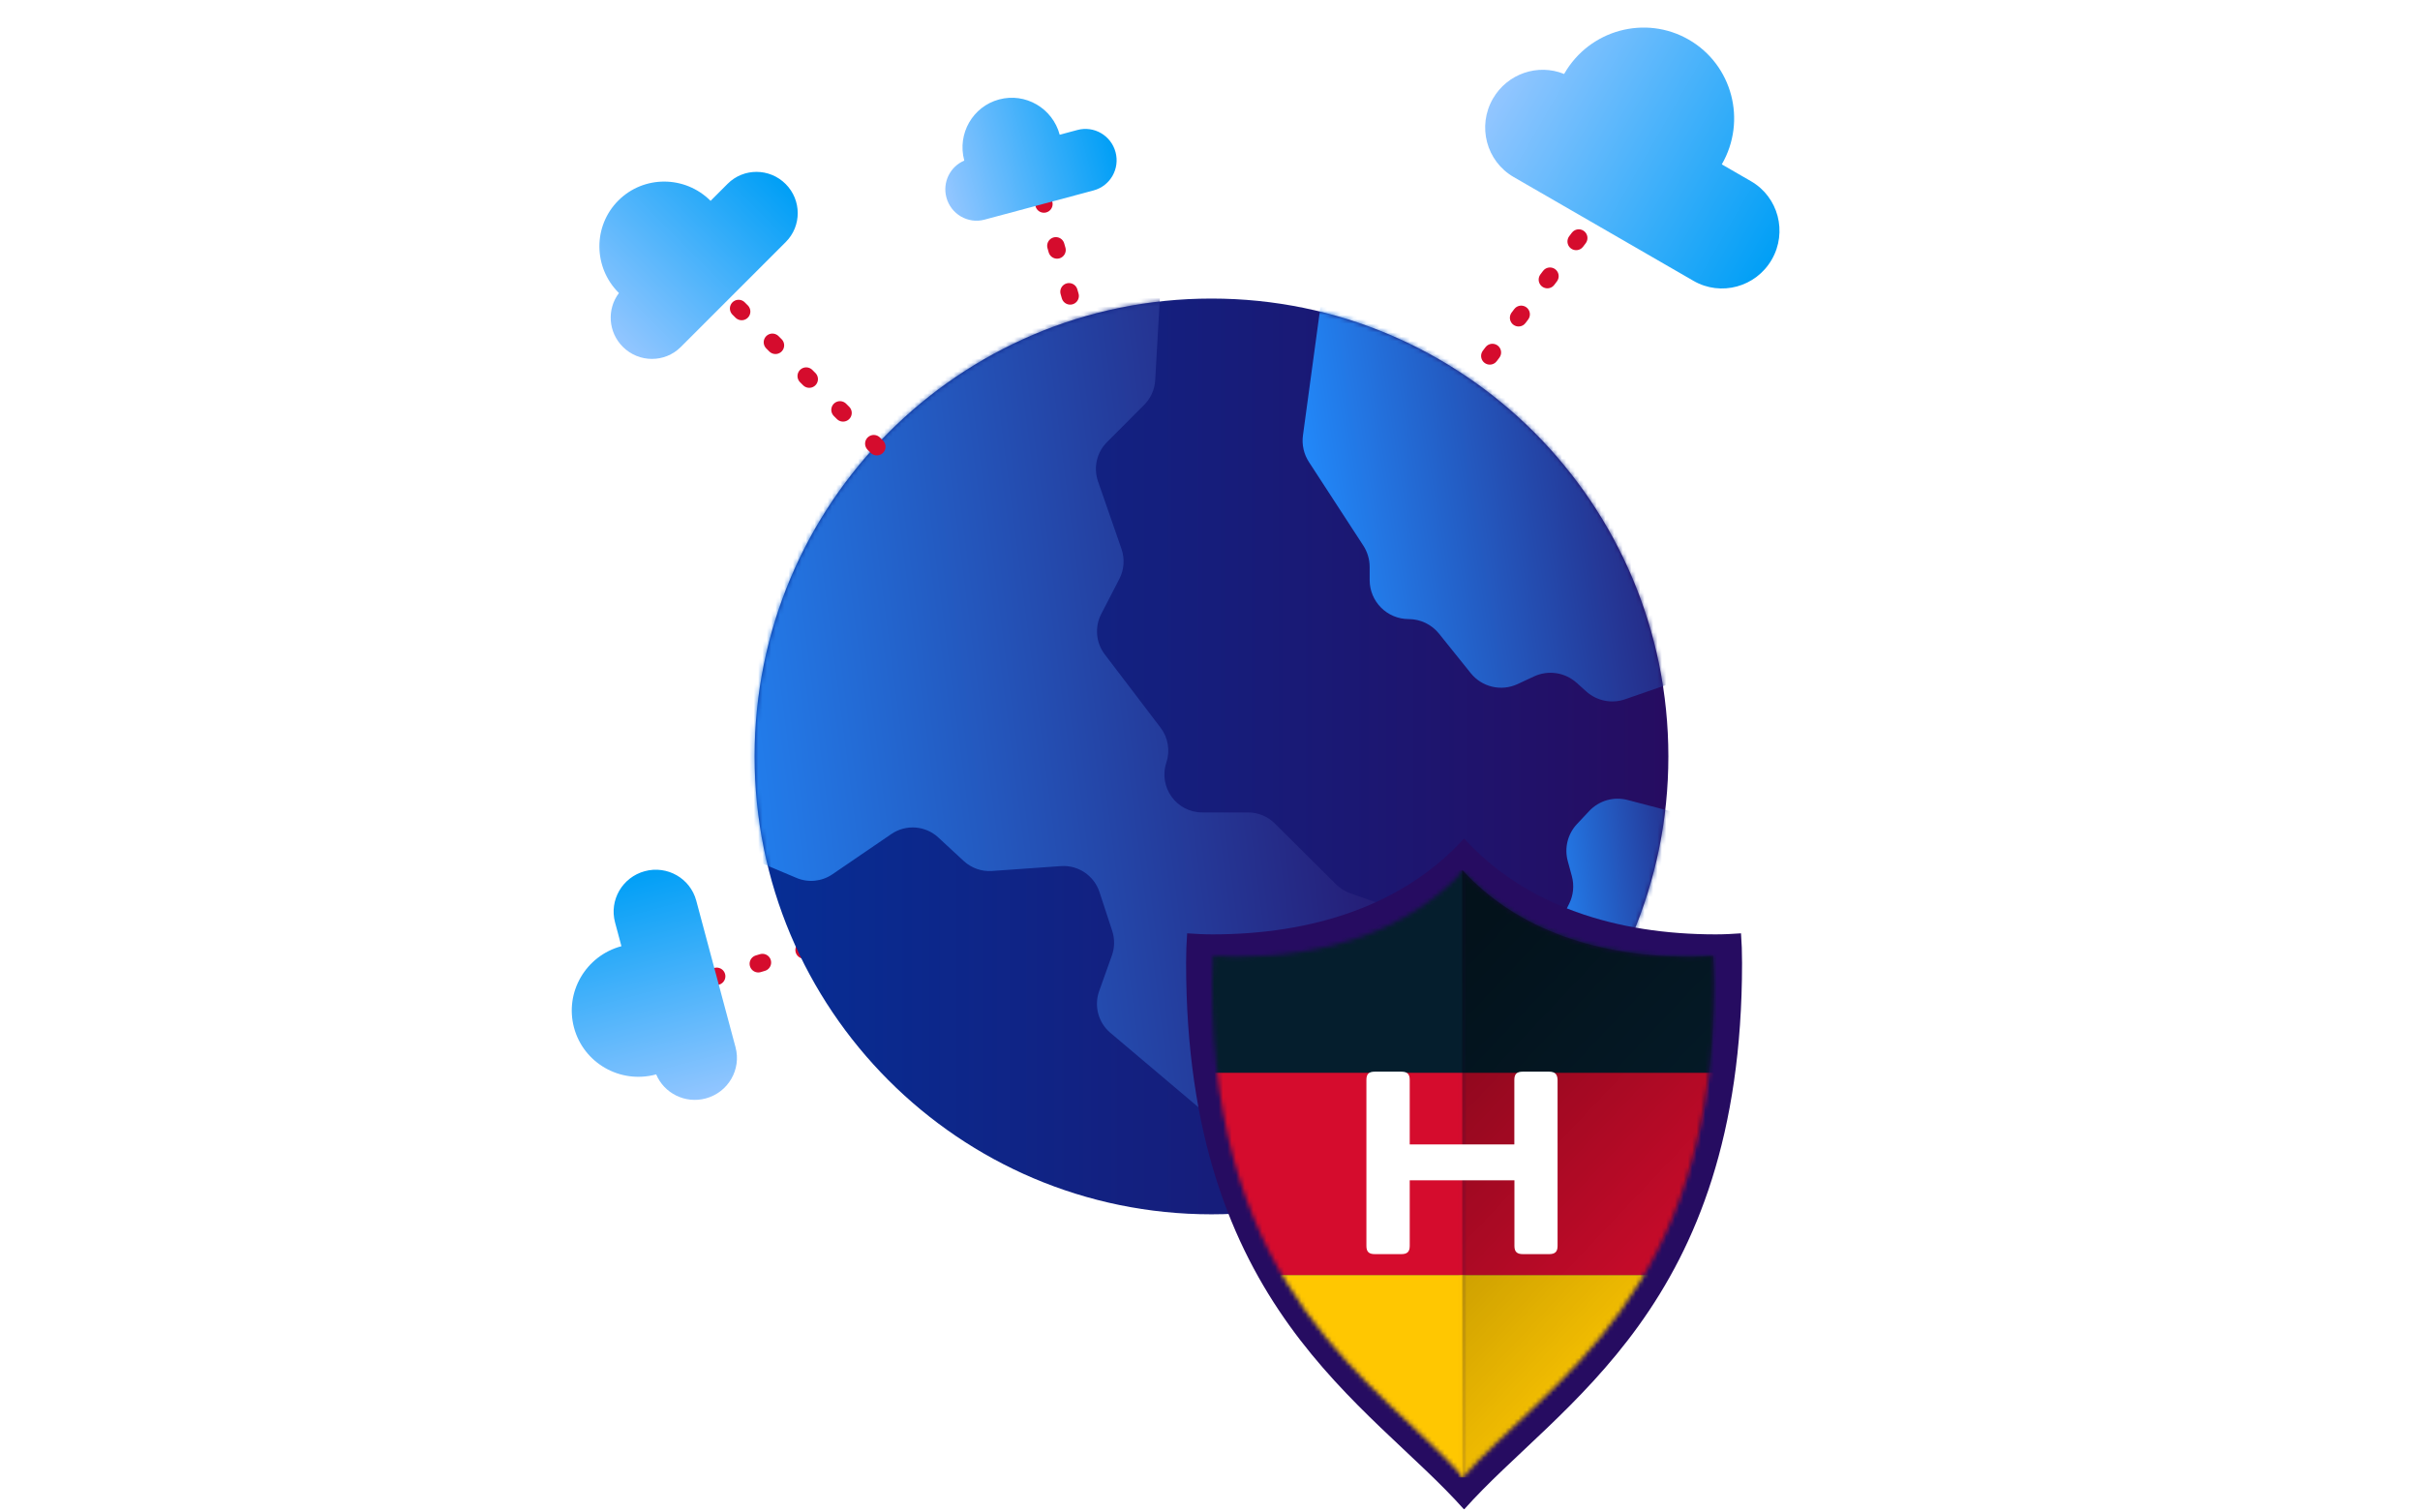 <svg width="557" height="348" viewBox="0 0 557 348" fill="none" xmlns="http://www.w3.org/2000/svg">
<g clip-path="url(#clip0_377_4406)">
<path d="M164 225L247 200" stroke="#D50C2D" stroke-width="4" stroke-linecap="round" stroke-dasharray="1 10"/>
<path d="M370 46L327 103" stroke="#D50C2D" stroke-width="4" stroke-linecap="round" stroke-dasharray="1 10"/>
<path d="M240 46L254 95" stroke="#D50C2D" stroke-width="4" stroke-linecap="round" stroke-dasharray="1 10"/>
<path d="M278.841 279.495C336.919 279.495 384 232.311 384 174.107C384 115.903 336.919 68.719 278.841 68.719C220.764 68.719 173.683 115.903 173.683 174.107C173.683 232.311 220.764 279.495 278.841 279.495Z" fill="url(#paint0_linear_377_4406)"/>
<mask id="mask0_377_4406" style="mask-type:luminance" maskUnits="userSpaceOnUse" x="173" y="68" width="211" height="212">
<path d="M278.841 279.495C336.919 279.495 384 232.311 384 174.107C384 115.903 336.919 68.719 278.841 68.719C220.764 68.719 173.683 115.903 173.683 174.107C173.683 232.311 220.764 279.495 278.841 279.495Z" fill="white"/>
</mask>
<g mask="url(#mask0_377_4406)">
<path d="M362.892 157.158L365.085 159.134C367.51 161.321 370.937 162.019 374.026 160.952L389.44 155.605C393.499 154.2 395.998 150.1 395.386 145.831L389.693 105.923C389.292 103.08 387.553 100.597 385.022 99.255L317.134 63.087C311.62 60.15 304.872 63.615 304.029 69.818L299.896 100.206C299.601 102.351 300.096 104.528 301.267 106.335L313.792 125.586C314.741 127.044 315.247 128.756 315.247 130.5V133.5C315.247 138.467 319.264 142.492 324.219 142.492C326.939 142.492 329.501 143.729 331.209 145.842L338.516 154.939C341.11 158.162 345.548 159.198 349.291 157.454L353.087 155.69C356.345 154.168 360.204 154.749 362.882 157.158H362.892Z" fill="url(#paint1_linear_377_4406)"/>
<path d="M393.615 189.1L374.595 184.123C371.411 183.289 368.037 184.271 365.781 186.67L362.966 189.671C360.826 191.953 360.024 195.176 360.847 198.198L361.785 201.653C362.365 203.787 362.144 206.059 361.153 208.045L355.892 218.601C354.837 220.704 354.658 223.134 355.375 225.374L359.297 237.61C361.342 243.981 369.355 245.968 374.121 241.287L394.406 221.38C395.724 220.091 396.61 218.421 396.947 216.615L400.152 199.487C401.017 194.848 398.16 190.315 393.605 189.121L393.615 189.1Z" fill="url(#paint2_linear_377_4406)"/>
<path d="M322.111 209.578L310.788 205.605C309.565 205.171 308.458 204.474 307.53 203.565L293.402 189.523C291.768 187.906 289.575 186.997 287.276 186.997H276.712C270.776 186.997 266.58 181.165 268.456 175.522C269.363 172.786 268.867 169.774 267.117 167.482L254.276 150.618C252.23 147.934 251.924 144.31 253.464 141.32L257.639 133.247C258.735 131.123 258.915 128.629 258.134 126.368L252.726 110.794C251.629 107.634 252.431 104.126 254.792 101.759L263.353 93.18C264.861 91.669 265.768 89.65 265.884 87.516L267.244 63.636C267.539 58.427 263.237 54.127 258.04 54.444L218.65 56.832C216.647 56.959 214.738 57.772 213.262 59.135L155.401 112.886C153.187 114.946 152.195 118.01 152.786 120.99L166.745 190.918C167.315 193.749 169.244 196.116 171.901 197.247L183.319 202.065C186.039 203.217 189.16 202.9 191.596 201.23L205.165 191.964C208.507 189.681 212.988 190.009 215.961 192.756L221.823 198.177C223.584 199.804 225.946 200.638 228.329 200.469L244.186 199.349C248.16 199.064 251.808 201.526 253.063 205.319L255.994 214.258C256.595 216.107 256.574 218.094 255.92 219.922L252.989 228.111C251.766 231.534 252.789 235.37 255.562 237.715L283.681 261.49C285.652 263.159 286.781 265.61 286.77 268.189L286.717 279.568C286.696 284.397 290.597 288.328 295.415 288.328H297.545C298.789 288.328 300.023 288.064 301.162 287.546L314.067 281.639C316.966 280.319 318.906 277.508 319.127 274.328L321.51 240.811C321.552 240.156 321.679 239.501 321.869 238.867L327.551 220.366C328.922 215.886 326.529 211.12 322.111 209.578Z" fill="url(#paint3_linear_377_4406)"/>
</g>
<g filter="url(#filter0_d_377_4406)">
<path d="M400.72 214.82C398.79 214.96 396.86 215.06 394.89 215.06C372.13 215.06 351.2 208.59 336.98 193C322.76 208.59 301.83 215.06 279.07 215.06C277.11 215.06 275.17 214.96 273.24 214.82C273.08 216.94 273 219.21 273 221.68C273 301.1 315.12 322.84 336.98 347.43C358.83 322.85 400.96 301.1 400.96 221.68C400.96 219.22 400.88 216.94 400.72 214.82Z" fill="#260C61"/>
</g>
<mask id="mask1_377_4406" style="mask-type:alpha" maskUnits="userSpaceOnUse" x="336" y="200" width="59" height="141">
<path d="M389 220.21C390.78 220.21 392.54 220.12 394.28 219.99C394.42 221.91 394.5 223.97 394.5 226.21C394.5 298.21 356.31 317.92 336.5 340.21V200.21C336.36 200.21 336.64 200.21 336.5 200.21C349.39 214.34 368.36 220.21 389 220.21Z" fill="url(#paint4_linear_377_4406)"/>
</mask>
<g mask="url(#mask1_377_4406)">
<path d="M180.166 200.359H394.99V263.39H180.166V200.359Z" fill="#051E2D"/>
<path d="M180.166 246.926H394.99V293.493H180.166V246.926Z" fill="#D50C2D"/>
<path d="M180.166 293.492H394.99V340.059H180.166V293.492Z" fill="#FFC701"/>
</g>
<mask id="mask2_377_4406" style="mask-type:alpha" maskUnits="userSpaceOnUse" x="278" y="200" width="60" height="141">
<path d="M284.49 220.21C282.71 220.21 280.95 220.12 279.21 219.99C279.07 221.91 278.99 223.97 278.99 226.21C278.99 298.21 317.18 317.92 336.99 340.21V200.21C337.13 200.21 336.85 200.21 336.99 200.21C324.1 214.34 305.13 220.21 284.49 220.21Z" fill="url(#paint5_linear_377_4406)"/>
</mask>
<g mask="url(#mask2_377_4406)">
<path d="M493.324 200.359H278.5V263.39H493.324V200.359Z" fill="#051E2D"/>
<path d="M493.324 246.926H278.5V293.493H493.324V246.926Z" fill="#D50C2D"/>
<path d="M493.324 293.492H278.5V340.059H493.324V293.492Z" fill="#FFC701"/>
</g>
<path opacity="0.4" d="M389.04 220.21C390.82 220.21 392.58 220.12 394.32 219.99C394.46 221.91 394.54 223.97 394.54 226.21C394.54 298.21 356.35 317.92 336.54 340.21V200.21C336.68 200.21 336.4 200.21 336.54 200.21C349.43 214.34 368.4 220.21 389.04 220.21Z" fill="url(#paint6_linear_377_4406)"/>
<path d="M356.537 246.66H350.493C349.133 246.66 348.549 247.207 348.549 248.548V263.403H324.47V248.548C324.47 247.226 323.906 246.66 322.527 246.66H316.443C315.064 246.66 314.5 247.207 314.5 248.548V286.772C314.5 288.112 315.064 288.66 316.443 288.66H322.527C323.887 288.66 324.47 288.131 324.47 286.772V271.671H348.569V286.772C348.569 288.094 349.133 288.66 350.512 288.66H356.557C357.917 288.66 358.5 288.112 358.5 286.772V248.548C358.461 247.264 357.898 246.66 356.537 246.66Z" fill="white"/>
<path d="M170 71L208.184 109.184" stroke="#D50C2D" stroke-width="4" stroke-linecap="round" stroke-dasharray="1 10"/>
<path d="M167.479 42.3L163.55 46.23C157.667 40.347 148.163 40.314 142.32 46.156C136.478 51.998 136.511 61.503 142.394 67.386C142.415 67.407 142.436 67.428 142.458 67.45C139.659 71.137 139.959 76.436 143.346 79.823C147.044 83.521 153.019 83.541 156.691 79.869L180.869 55.691C184.541 52.019 184.521 46.044 180.823 42.346C177.126 38.649 171.151 38.628 167.479 42.3Z" fill="url(#paint7_linear_377_4406)"/>
<path d="M403.027 41.717L396.299 37.832C402.114 27.759 398.719 14.911 388.715 9.135C378.711 3.359 365.887 6.843 360.071 16.916C360.05 16.953 360.029 16.989 360.008 17.026C354.016 14.58 346.968 16.904 343.619 22.704C339.964 29.035 342.098 37.111 348.386 40.742L389.788 64.646C396.076 68.276 404.138 66.086 407.793 59.755C411.449 53.423 409.315 45.347 403.027 41.717Z" fill="url(#paint8_linear_377_4406)"/>
<path d="M247.989 29.915L243.907 31.009C242.27 24.898 236.023 21.263 229.954 22.889C223.885 24.515 220.293 30.787 221.93 36.898C221.936 36.92 221.942 36.942 221.948 36.964C218.703 38.328 216.886 41.933 217.828 45.451C218.858 49.292 222.784 51.578 226.599 50.555L251.716 43.825C255.53 42.803 257.789 38.861 256.759 35.02C255.73 31.179 251.803 28.893 247.989 29.915Z" fill="url(#paint9_linear_377_4406)"/>
<path d="M141.561 212.3L143.03 217.784C134.82 219.984 129.935 228.378 132.12 236.532C134.305 244.686 142.732 249.513 150.943 247.313C150.972 247.305 151.002 247.297 151.032 247.289C152.865 251.649 157.708 254.091 162.435 252.824C167.596 251.441 170.667 246.165 169.293 241.04L160.251 207.292C158.877 202.167 153.58 199.133 148.419 200.516C143.258 201.899 140.188 207.175 141.561 212.3Z" fill="url(#paint10_linear_377_4406)"/>
</g>
<defs>
<filter id="filter0_d_377_4406" x="253" y="173" width="167.96" height="194.43" filterUnits="userSpaceOnUse" color-interpolation-filters="sRGB">
<feFlood flood-opacity="0" result="BackgroundImageFix"/>
<feColorMatrix in="SourceAlpha" type="matrix" values="0 0 0 0 0 0 0 0 0 0 0 0 0 0 0 0 0 0 127 0" result="hardAlpha"/>
<feOffset/>
<feGaussianBlur stdDeviation="10"/>
<feColorMatrix type="matrix" values="0 0 0 0 0 0 0 0 0 0 0 0 0 0 0 0 0 0 0.3 0"/>
<feBlend mode="normal" in2="BackgroundImageFix" result="effect1_dropShadow_377_4406"/>
<feBlend mode="normal" in="SourceGraphic" in2="effect1_dropShadow_377_4406" result="shape"/>
</filter>
<linearGradient id="paint0_linear_377_4406" x1="173.683" y1="174.107" x2="384" y2="174.107" gradientUnits="userSpaceOnUse">
<stop stop-color="#062E95"/>
<stop offset="1" stop-color="#260C61"/>
</linearGradient>
<linearGradient id="paint1_linear_377_4406" x1="309.728" y1="161.444" x2="406.21" y2="145.463" gradientUnits="userSpaceOnUse">
<stop stop-color="#2288F9"/>
<stop offset="1" stop-color="#260C61"/>
</linearGradient>
<linearGradient id="paint2_linear_377_4406" x1="359.645" y1="243.86" x2="405.868" y2="237.848" gradientUnits="userSpaceOnUse">
<stop stop-color="#2288F9"/>
<stop offset="1" stop-color="#260C61"/>
</linearGradient>
<linearGradient id="paint3_linear_377_4406" x1="170.789" y1="288.328" x2="349.481" y2="265.274" gradientUnits="userSpaceOnUse">
<stop stop-color="#2288F9"/>
<stop offset="1" stop-color="#260C61"/>
</linearGradient>
<linearGradient id="paint4_linear_377_4406" x1="394.5" y1="270.21" x2="336.452" y2="270.21" gradientUnits="userSpaceOnUse">
<stop stop-color="#93C6FF"/>
<stop offset="1" stop-color="#009FF6"/>
</linearGradient>
<linearGradient id="paint5_linear_377_4406" x1="278.99" y1="270.21" x2="337.038" y2="270.21" gradientUnits="userSpaceOnUse">
<stop stop-color="#93C6FF"/>
<stop offset="1" stop-color="#009FF6"/>
</linearGradient>
<linearGradient id="paint6_linear_377_4406" x1="338.5" y1="215.359" x2="411" y2="283.859" gradientUnits="userSpaceOnUse">
<stop/>
<stop offset="1" stop-opacity="0"/>
</linearGradient>
<linearGradient id="paint7_linear_377_4406" x1="138.021" y1="74.498" x2="175.502" y2="37.016" gradientUnits="userSpaceOnUse">
<stop stop-color="#93C6FF"/>
<stop offset="1" stop-color="#009FF6"/>
</linearGradient>
<linearGradient id="paint8_linear_377_4406" x1="348.884" y1="13.584" x2="413.066" y2="50.64" gradientUnits="userSpaceOnUse">
<stop stop-color="#93C6FF"/>
<stop offset="1" stop-color="#009FF6"/>
</linearGradient>
<linearGradient id="paint9_linear_377_4406" x1="216.346" y1="39.919" x2="255.282" y2="29.486" gradientUnits="userSpaceOnUse">
<stop stop-color="#93C6FF"/>
<stop offset="1" stop-color="#009FF6"/>
</linearGradient>
<linearGradient id="paint10_linear_377_4406" x1="155.002" y1="254.816" x2="140.984" y2="202.501" gradientUnits="userSpaceOnUse">
<stop stop-color="#93C6FF"/>
<stop offset="1" stop-color="#009FF6"/>
</linearGradient>
<clipPath id="clip0_377_4406">
<rect width="305" height="347.398" fill="white" transform="translate(126)"/>
</clipPath>
</defs>
</svg>
